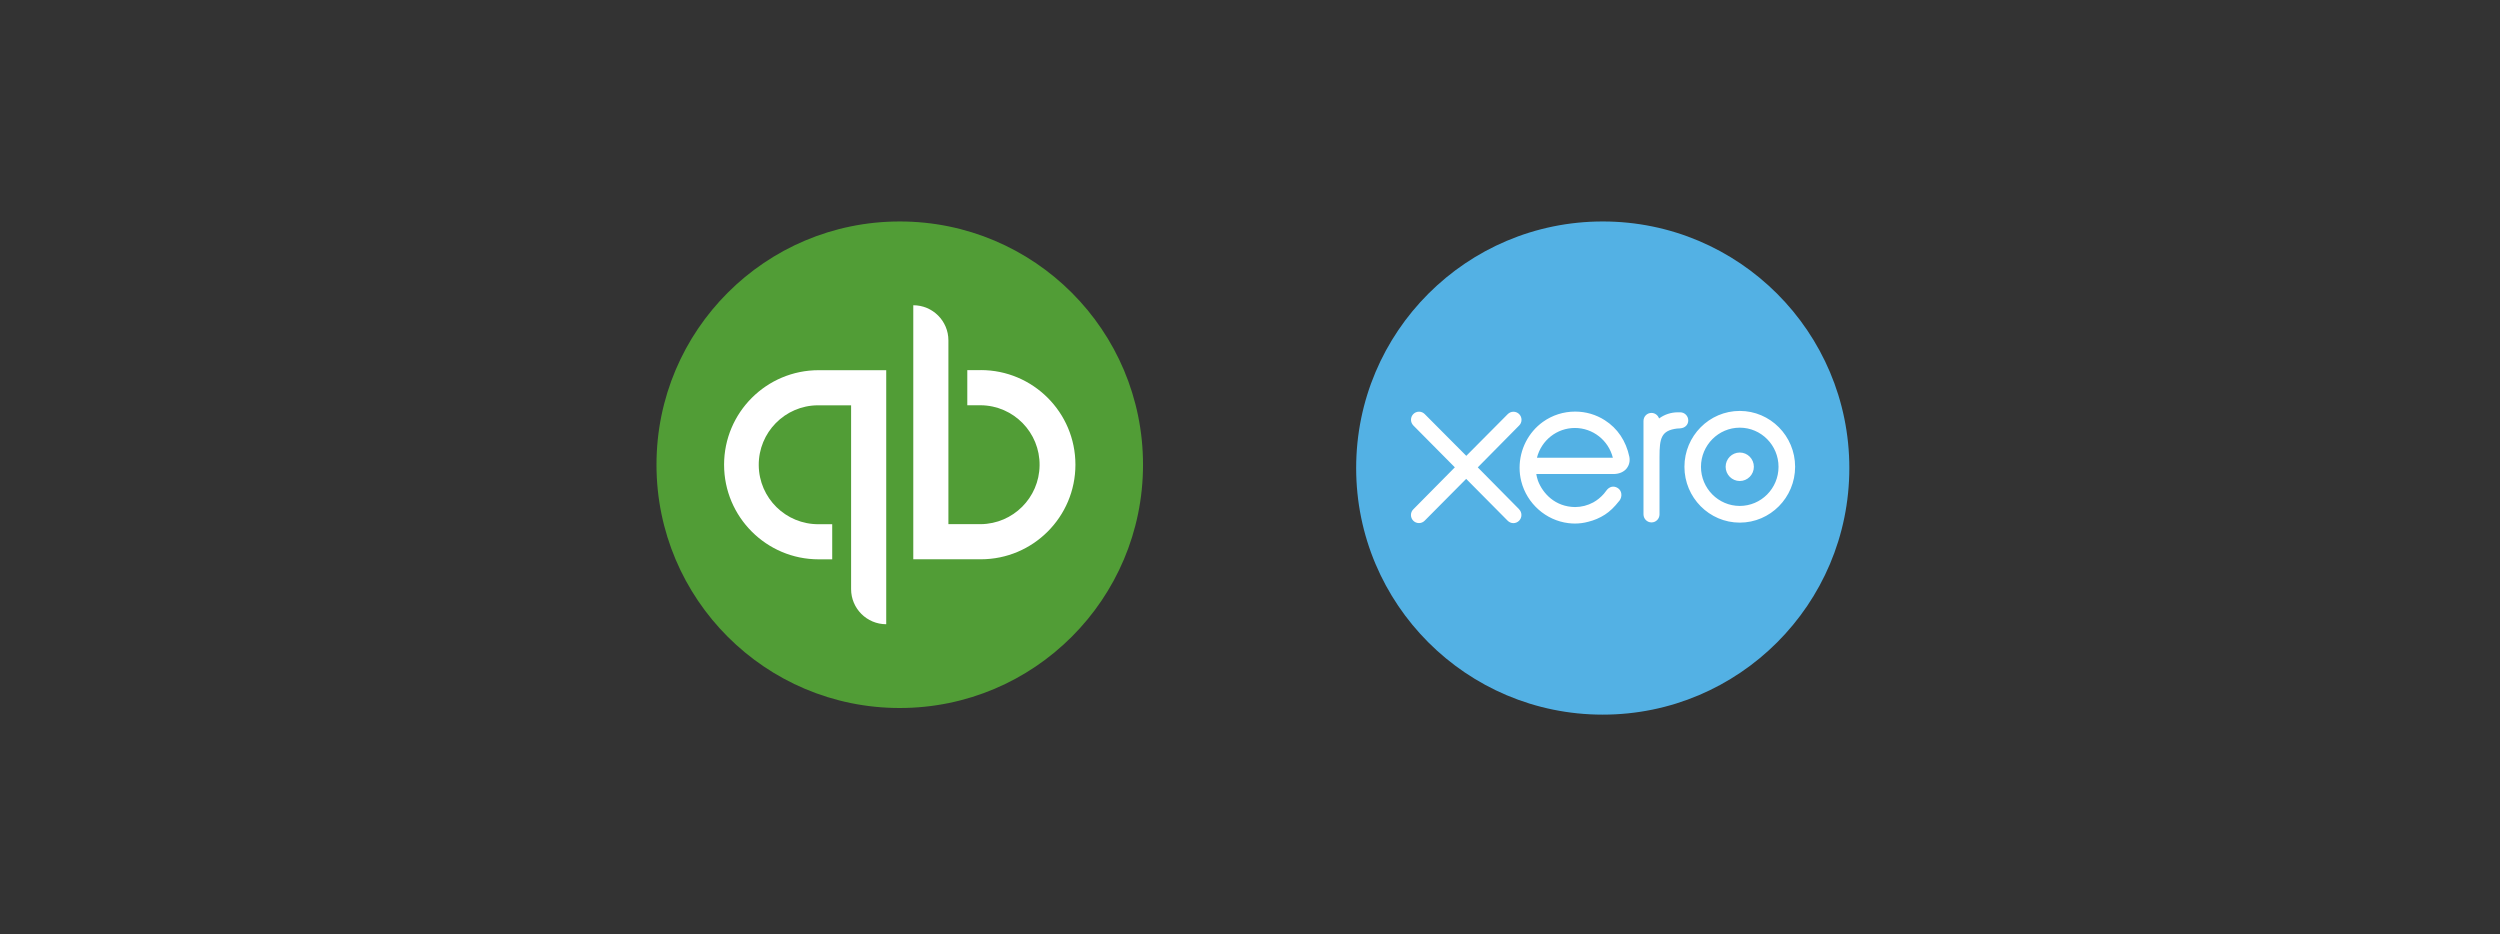 <?xml version="1.0" encoding="UTF-8"?>
<svg xmlns="http://www.w3.org/2000/svg" id="Layer_1" data-name="Layer 1" viewBox="0 0 489.69 182.96">
  <rect x="0" y="0" width="489.69" height="182.96" fill="#333333" stroke="none"/>
  <defs>
    <style>
      .cls-1 {
        fill: #53b1e4;
      }

      .cls-1, .cls-2, .cls-3 {
        stroke-width: 0px;
      }

      .cls-2 {
        fill: #519d36;
      }

      .cls-3 {
        fill: #fff;
      }
    </style>
  </defs>
  <g>
    <path class="cls-1" d="M313.94,43.38c-26.68,0-48.3,21.63-48.3,48.3s21.62,48.3,48.3,48.3,48.3-21.63,48.3-48.3-21.63-48.3-48.3-48.3"></path>
    <path class="cls-3" d="M340.78,99.1c-4.19,0-7.6-3.44-7.6-7.66s3.41-7.67,7.6-7.67,7.59,3.44,7.59,7.67-3.41,7.66-7.59,7.66M340.78,80.49c-5.98,0-10.84,4.91-10.84,10.94s4.86,10.94,10.84,10.94,10.84-4.91,10.84-10.94-4.86-10.94-10.84-10.94M297.55,99.76c.3.3.46.7.46,1.12,0,.88-.71,1.59-1.58,1.59-.42,0-.83-.18-1.14-.5l-8.1-8.17-8.14,8.2c-.3.3-.7.46-1.11.46-.87,0-1.57-.71-1.57-1.58,0-.43.17-.84.49-1.14l8.11-8.2-8.12-8.19c-.3-.31-.47-.71-.47-1.13,0-.87.7-1.58,1.57-1.58.42,0,.81.16,1.11.46l8.15,8.19,8.12-8.17c.3-.3.7-.47,1.12-.47.87,0,1.58.71,1.58,1.58,0,.42-.16.82-.46,1.11l-8.11,8.21,8.11,8.21ZM329.11,83.91c-.07,0-.35,0-.61.03-3.13.39-3.44,1.91-3.44,5.56v11.25c0,.87-.7,1.58-1.57,1.58s-1.56-.71-1.57-1.58v-18.29c0-.88.69-1.58,1.56-1.58.68,0,1.28.45,1.49,1.09,1.07-.79,2.35-1.21,3.7-1.21h.44c.87,0,1.58.72,1.58,1.59s-.67,1.51-1.59,1.55M343.54,91.43c0,1.54-1.24,2.79-2.76,2.79s-2.77-1.25-2.77-2.79,1.24-2.79,2.77-2.79,2.76,1.25,2.76,2.79M301.05,89.66c.87-3.43,3.92-5.83,7.43-5.83s6.57,2.39,7.44,5.83h-14.87ZM318.62,91.75c.5-.62.69-1.43.53-2.28-.65-3.09-2.31-5.57-4.81-7.16-1.72-1.1-3.72-1.69-5.8-1.69-2.29,0-4.47.7-6.31,2.01-2.87,2.06-4.58,5.42-4.58,9,0,.9.11,1.79.33,2.65,1.1,4.35,4.81,7.65,9.23,8.19.43.05.85.08,1.27.08.88,0,1.75-.11,2.63-.35,1.15-.28,2.25-.75,3.26-1.4.96-.62,1.84-1.47,2.76-2.64l.06-.06c.31-.39.45-.89.39-1.37-.05-.43-.26-.8-.58-1.05-.3-.23-.66-.36-1.01-.36s-.84.12-1.3.72l-.04.05c-.15.2-.31.41-.48.62-.61.69-1.31,1.27-2.09,1.7-1.11.6-2.3.9-3.55.91-3.93-.04-6.33-2.68-7.27-5.13-.15-.44-.25-.84-.32-1.22,0-.04,0-.08,0-.12h15.2c1.06-.03,1.94-.42,2.49-1.1"></path>
  </g>
  <g>
    <path class="cls-2" d="M176.24,138.68c26.31,0,47.65-21.33,47.65-47.65s-21.33-47.65-47.65-47.65-47.65,21.33-47.65,47.65,21.33,47.65,47.65,47.65Z"></path>
    <path class="cls-3" d="M141.83,91.03c0,10.23,8.3,18.53,18.53,18.53h2.65v-6.88h-2.65c-6.43.05-11.69-5.12-11.74-11.55-.05-6.43,5.12-11.69,11.55-11.74.06,0,.12,0,.19,0h6.35v36c0,3.8,3.08,6.88,6.88,6.88v-49.76h-13.23c-10.23,0-18.53,8.29-18.53,18.53h0s0,0,0,0ZM192.12,72.5h-2.65v6.88h2.65c6.43.07,11.59,5.35,11.51,11.78-.07,6.33-5.19,11.44-11.51,11.51h-6.35v-36c0-3.8-3.08-6.88-6.88-6.88h0v49.76h13.23c10.23,0,18.53-8.3,18.53-18.53s-8.3-18.53-18.53-18.53h0Z"></path>
  </g>
</svg>
